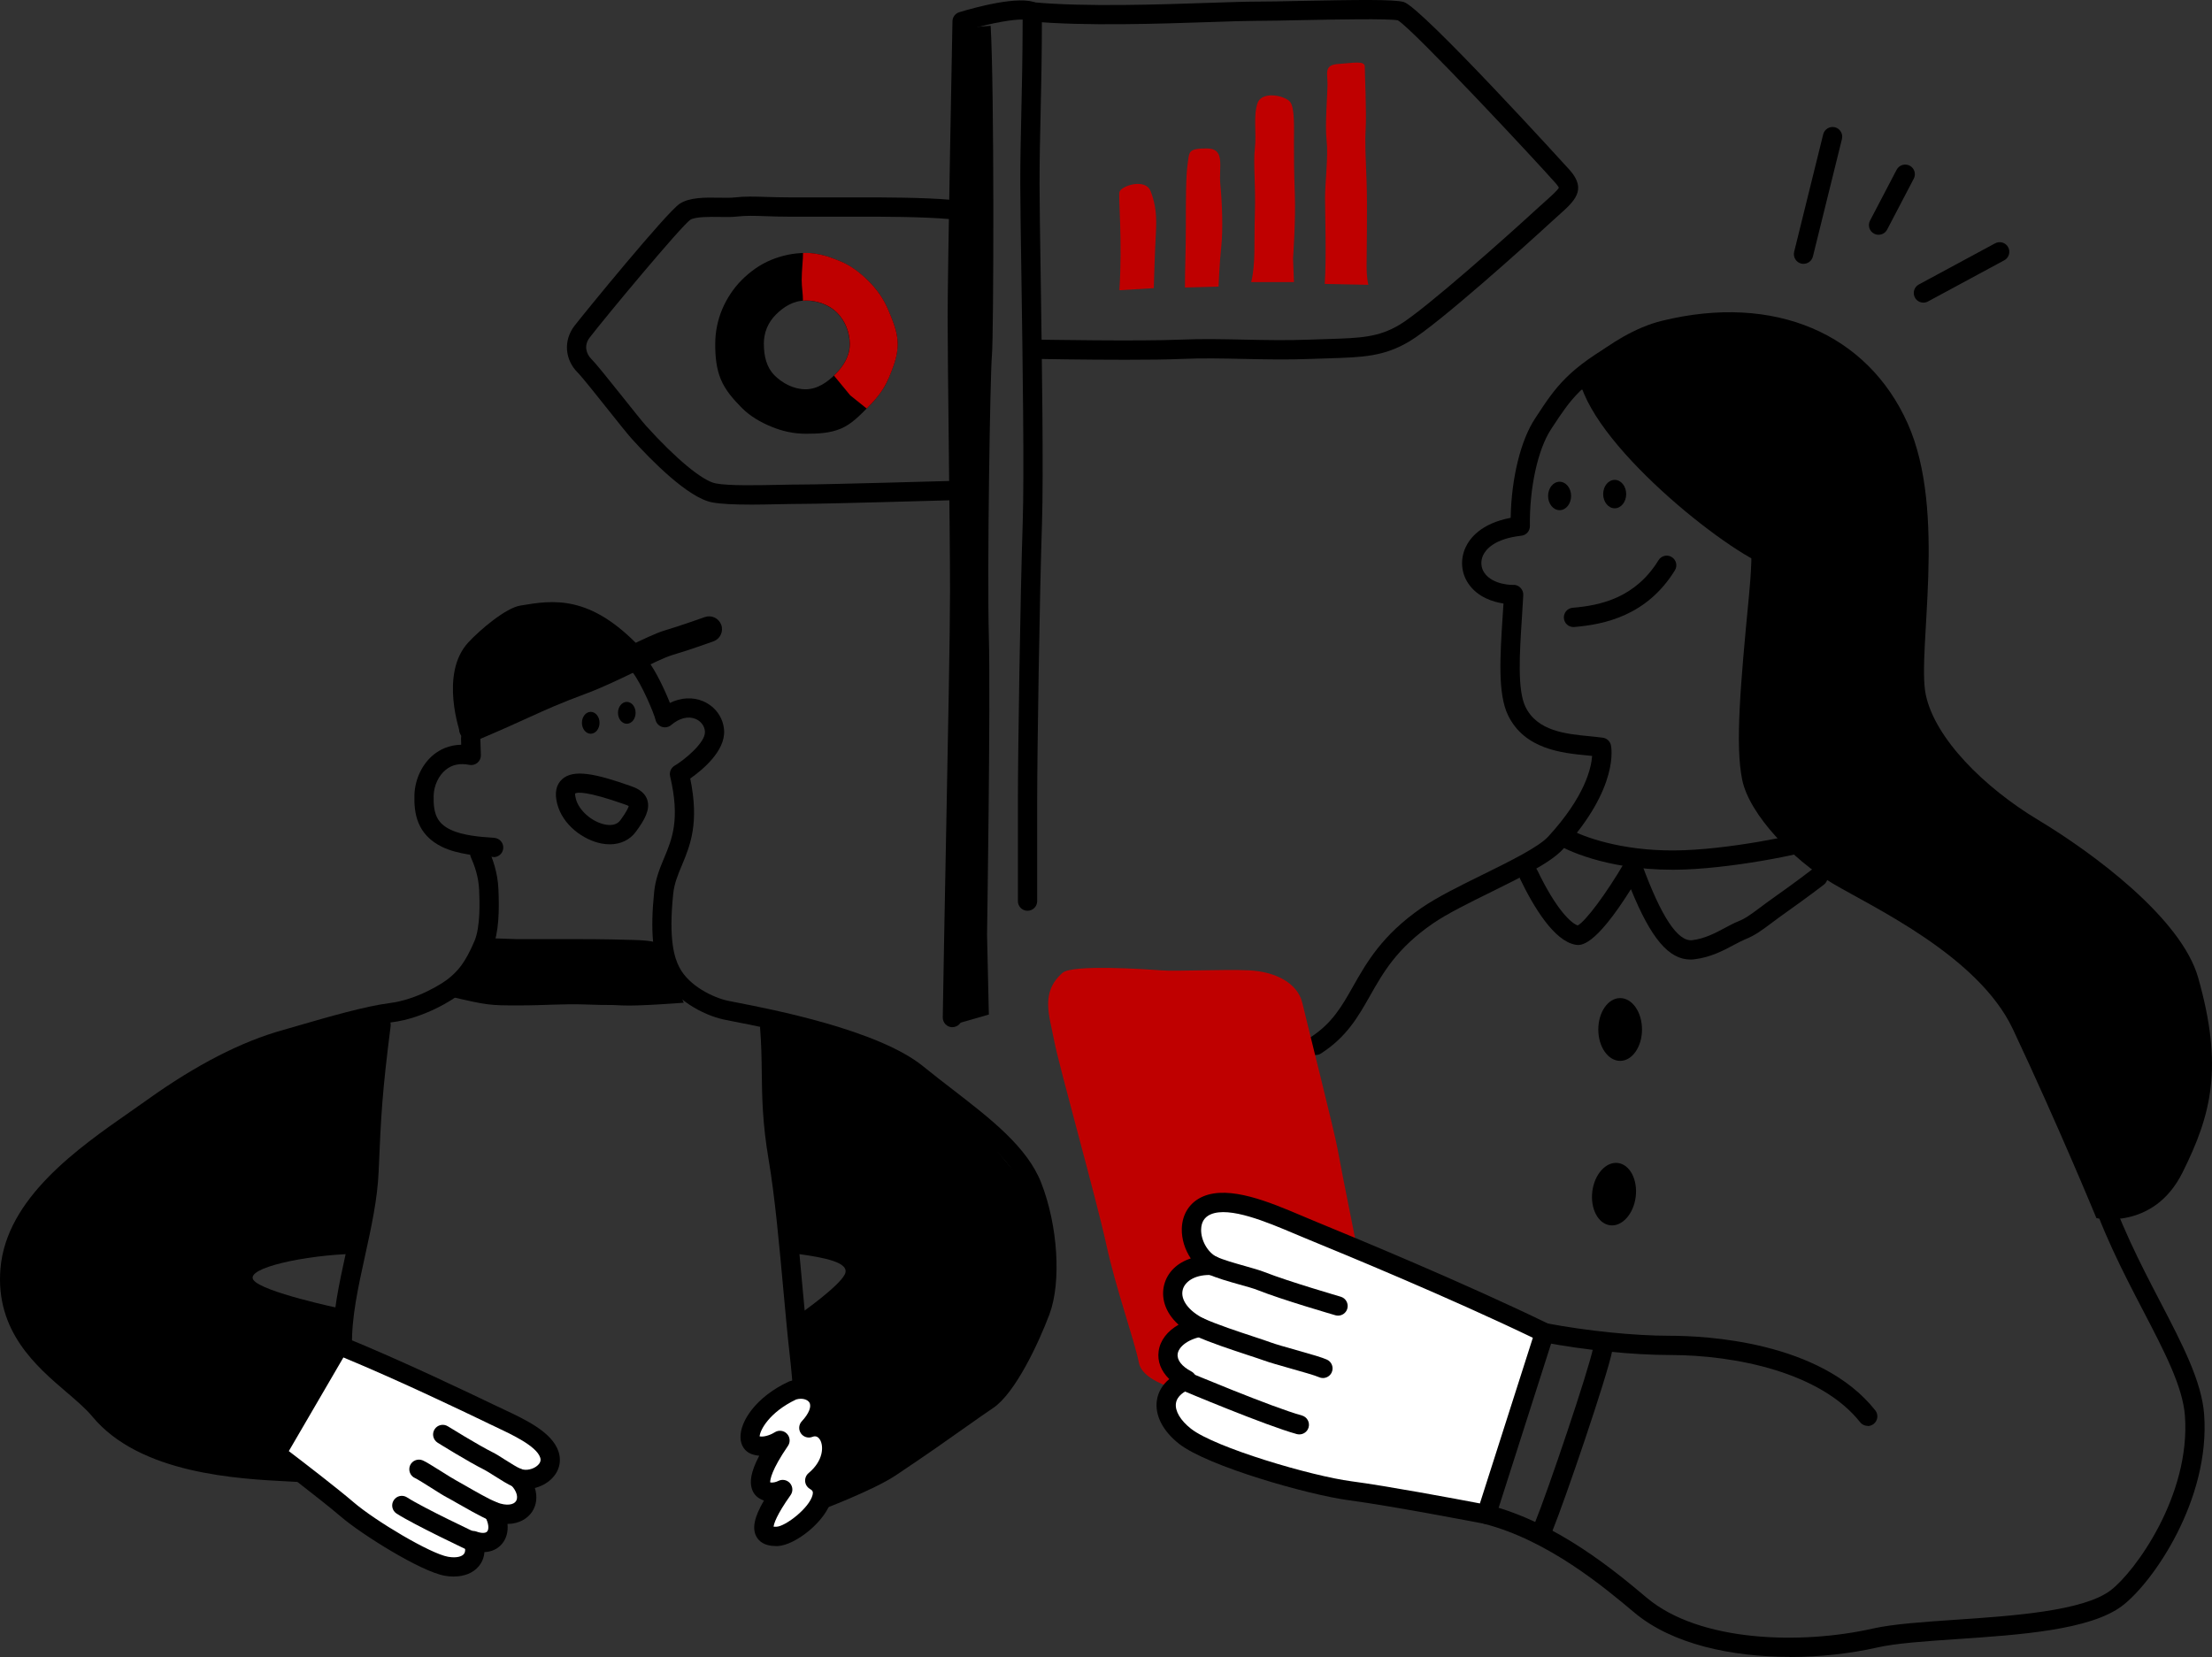 <svg width="311" height="233" viewBox="0 0 311 233" fill="none" xmlns="http://www.w3.org/2000/svg">
<rect x="0" y="0" width="311" height="233" fill="#333333" stroke="none"/>
<path d="M133.913 144.444H133.886C133.136 144.434 132.54 143.81 132.549 143.059C132.666 135.804 132.829 127.255 132.991 118.851C133.29 103.4 133.57 88.808 133.57 83.109C133.57 78.45 133.479 70.091 133.389 62.012C133.308 54.802 133.235 47.999 133.235 44.598C133.235 37.515 133.913 3.337 133.913 2.993C133.922 2.405 134.311 1.89 134.871 1.718C136.832 1.121 143.402 -0.734 145.742 0.442C146.203 0.668 146.492 1.139 146.492 1.655C146.492 7.797 146.393 12.175 146.303 16.038C146.23 19.259 146.158 22.299 146.158 25.845C146.158 28.405 146.23 33.353 146.321 39.089C146.492 50.74 146.727 66.689 146.501 73.601C146.158 83.923 145.824 105.869 145.824 112.745V126.713C145.824 127.463 145.218 128.069 144.468 128.069C143.718 128.069 143.113 127.463 143.113 126.713V112.745C143.113 105.851 143.447 83.859 143.79 73.51C144.016 66.662 143.781 50.749 143.61 39.134C143.528 33.389 143.447 28.423 143.447 25.854C143.447 22.271 143.519 19.214 143.592 15.984C143.673 12.366 143.772 8.304 143.781 2.749C142.39 2.713 139.498 3.229 136.606 4.043C136.498 9.751 135.947 38.22 135.947 44.598C135.947 47.981 136.019 54.775 136.1 61.976C136.19 70.064 136.281 78.432 136.281 83.1C136.281 88.826 136.001 103.436 135.703 118.896C135.54 127.301 135.377 135.84 135.26 143.105C135.251 143.846 134.645 144.434 133.904 144.434L133.913 144.444Z" fill="black"/>
<path d="M158.214 50.589C152.403 50.589 146.276 50.48 145.888 50.471C145.138 50.462 144.541 49.838 144.559 49.087C144.577 48.336 145.21 47.73 145.942 47.757C146.086 47.757 160.265 48.01 166.031 47.757C168.995 47.63 171.877 47.694 174.932 47.757C177.914 47.82 180.995 47.884 184.167 47.757C185.053 47.721 185.884 47.694 186.652 47.676C191.261 47.531 193.8 47.45 196.801 45.649C200.37 43.505 212.281 32.876 215.986 29.456C216.483 29.004 216.925 28.597 217.332 28.244C218.145 27.511 219.076 26.688 219.167 26.38C219.167 26.38 219.085 26.181 218.688 25.729C216.275 22.97 198.834 4.262 196.539 2.86C195.192 2.588 187.574 2.742 182.983 2.832C180.48 2.887 178.122 2.932 176.558 2.932C175.203 2.932 172.971 3.004 170.386 3.095C163.22 3.339 152.394 3.701 145.029 3.013C144.279 2.941 143.737 2.281 143.809 1.539C143.881 0.797 144.559 0.245 145.282 0.318C152.475 0.996 163.193 0.634 170.287 0.39C173.007 0.299 175.158 0.227 176.558 0.227C178.095 0.227 180.435 0.182 182.929 0.128C190.773 -0.026 196.014 -0.108 197.361 0.281C199.882 1.005 220.531 23.721 220.73 23.947C223.143 26.706 221.372 28.28 219.13 30.279C218.742 30.632 218.299 31.021 217.82 31.464C214.91 34.151 202.286 45.532 198.192 47.983C194.587 50.145 191.632 50.236 186.734 50.39C185.966 50.417 185.152 50.435 184.276 50.471C181.022 50.598 177.896 50.534 174.878 50.471C171.868 50.408 169.031 50.344 166.157 50.471C164.16 50.562 161.241 50.589 158.232 50.589H158.214Z" fill="black"/>
<path d="M105.339 70.952C103.287 70.952 101.399 70.88 100.134 70.644C96.754 70.011 91.594 64.764 88.829 61.707C88.232 61.046 86.949 59.436 85.467 57.572C83.85 55.537 81.825 52.995 81.22 52.389C79.394 50.561 79.205 47.866 80.759 45.83C82.096 44.093 93.691 29.899 95.552 28.66C96.935 27.737 99.094 27.764 101.173 27.801C101.986 27.81 102.763 27.828 103.278 27.764C104.742 27.593 106.053 27.638 107.715 27.692C108.646 27.719 109.695 27.755 110.933 27.755H121.487C123.783 27.755 129.892 27.755 133.696 28.099C134.437 28.172 134.988 28.823 134.925 29.574C134.862 30.316 134.202 30.867 133.452 30.804C129.765 30.469 123.756 30.469 121.487 30.469H110.933C109.649 30.469 108.574 30.433 107.625 30.397C106.08 30.343 104.86 30.306 103.595 30.451C102.899 30.533 102.04 30.523 101.128 30.505C99.772 30.487 97.73 30.46 97.043 30.913C95.706 31.872 85.187 44.5 82.901 47.477C82.069 48.553 82.413 49.747 83.126 50.462C83.795 51.131 85.323 53.04 87.582 55.872C88.919 57.554 90.302 59.282 90.835 59.879C95.037 64.529 98.787 67.632 100.631 67.976C102.492 68.329 106.432 68.238 109.595 68.175C110.788 68.148 111.899 68.13 112.812 68.13C116.156 68.13 133.705 67.623 133.877 67.623C134.609 67.596 135.25 68.193 135.269 68.944C135.287 69.695 134.699 70.319 133.949 70.337C133.226 70.355 116.192 70.853 112.803 70.853C111.909 70.853 110.824 70.88 109.649 70.898C108.24 70.925 106.749 70.961 105.339 70.961V70.952Z" fill="black"/>
<path d="M221.227 88.175C220.531 88.175 219.934 87.641 219.88 86.927C219.817 86.176 220.368 85.524 221.118 85.461C225.013 85.135 229.911 84.086 233.182 78.776C233.58 78.133 234.411 77.944 235.044 78.332C235.685 78.731 235.875 79.563 235.487 80.196C231.528 86.61 225.519 87.813 221.344 88.166C221.308 88.166 221.272 88.166 221.227 88.166V88.175Z" fill="black"/>
<path d="M184.98 148.362C184.537 148.362 184.094 148.145 183.841 147.738C183.434 147.104 183.615 146.272 184.248 145.865C187.293 143.902 188.657 141.496 190.239 138.7C192.155 135.317 194.333 131.481 199.872 127.654C202.05 126.153 205.303 124.542 208.448 122.996C212.325 121.087 216.328 119.106 217.683 117.631C222.843 112.004 223.729 108.006 223.847 106.296C223.621 106.269 223.386 106.251 223.142 106.223C219.635 105.889 214.34 105.373 212.017 100.56C210.563 97.548 210.906 92.256 211.267 86.665C211.304 86.068 211.349 85.462 211.385 84.865C209.939 84.648 207.77 83.996 206.46 82.079C205.43 80.577 205.276 78.668 206.053 76.976C206.632 75.719 208.204 73.602 212.397 72.815C212.487 67.315 213.789 61.932 215.822 58.856L216.093 58.44C218.659 54.532 220.521 51.71 227.958 47.684C228.618 47.322 229.44 47.575 229.793 48.236C230.145 48.896 229.901 49.719 229.241 50.072C222.401 53.772 220.792 56.224 218.352 59.933L218.072 60.358C216.211 63.19 215.018 68.654 215.099 73.964C215.108 74.66 214.593 75.257 213.897 75.33C210.12 75.755 208.9 77.248 208.511 78.098C208.141 78.912 208.204 79.826 208.692 80.541C209.903 82.314 212.74 82.25 212.768 82.25C213.147 82.214 213.518 82.386 213.78 82.657C214.042 82.929 214.186 83.3 214.168 83.68C214.114 84.72 214.042 85.778 213.978 86.828C213.653 91.831 213.319 96.996 214.466 99.375C216.12 102.813 220.169 103.202 223.413 103.519C224.118 103.591 224.777 103.654 225.365 103.736C225.916 103.817 226.359 104.224 226.485 104.767C226.54 105.002 227.75 110.674 219.699 119.458C218 121.304 213.951 123.303 209.668 125.42C206.604 126.931 203.442 128.487 201.426 129.88C196.402 133.345 194.477 136.746 192.616 140.03C190.926 143.006 189.335 145.811 185.73 148.136C185.504 148.28 185.251 148.353 184.998 148.353L184.98 148.362Z" fill="black"/>
<path d="M251.636 232.982C243.475 232.982 235.116 231.227 229.803 226.767C225.565 223.212 217.685 216.59 208.639 214.265C207.916 214.075 207.473 213.342 207.663 212.609C207.853 211.886 208.585 211.451 209.317 211.632C218.959 214.12 227.155 220.995 231.547 224.686C238.957 230.91 253.208 231.281 263.311 229.002C266.167 228.359 270.441 228.07 274.968 227.762C282.957 227.219 292.906 226.55 296.747 223.628C300.163 221.032 308.016 210.275 307.193 199.076C306.895 195.014 304.32 190.057 301.329 184.321C298.509 178.902 295.31 172.769 293.205 165.812C292.988 165.097 293.394 164.338 294.108 164.12C294.822 163.903 295.581 164.31 295.798 165.025C297.831 171.738 300.967 177.762 303.732 183.073C306.859 189.08 309.552 194.263 309.895 198.886C310.772 210.891 302.702 222.515 298.383 225.799C293.891 229.219 283.933 229.888 275.149 230.485C270.73 230.784 266.555 231.064 263.908 231.67C260.193 232.512 255.946 233 251.636 233V232.982Z" fill="black"/>
<path d="M294.759 171.286C294.759 171.286 302.756 173.077 306.841 164.899C310.925 156.721 312.624 150.072 309.055 137.471C306.687 129.112 294.244 119.92 286.589 115.316C278.926 110.711 272.04 103.818 270.757 97.684C269.483 91.551 273.821 72.038 268.2 59.517C262.579 46.997 249.566 41.198 233.643 45.115C226.107 46.97 219.347 54.406 219.347 54.406C246.837 57.256 247.09 71.359 245.897 83.798C244.704 96.237 243.936 104.84 244.957 109.698C245.978 114.556 252.105 120.943 257.726 124.263C263.347 127.583 278.149 134.413 283.002 144.708C289.382 158.25 294.75 171.286 294.75 171.286H294.759Z" fill="black"/>
<path d="M262.598 200.505C262.2 200.505 261.803 200.333 261.532 199.99C256.01 193.015 244.082 190.536 234.765 190.536C229.605 190.536 222.764 189.84 216.899 188.727C216.167 188.582 215.679 187.877 215.824 187.144C215.959 186.402 216.682 185.932 217.405 186.067C223.116 187.153 229.767 187.831 234.765 187.831C239.762 187.831 255.947 188.591 263.655 198.316C264.125 198.904 264.026 199.754 263.438 200.225C263.185 200.424 262.896 200.523 262.598 200.523V200.505Z" fill="black"/>
<path d="M216.98 216.183C216.808 216.183 216.636 216.147 216.474 216.083C215.778 215.803 215.443 215.007 215.733 214.31C217.676 209.534 223.378 192.626 224.001 189.505C224.146 188.772 224.86 188.293 225.592 188.437C226.324 188.582 226.803 189.297 226.658 190.03C225.962 193.531 220.106 210.737 218.245 215.323C218.028 215.848 217.522 216.165 216.989 216.165L216.98 216.183Z" fill="black"/>
<path d="M237.673 134.928C234.637 134.928 232.115 131.96 229.305 125.031C224.136 133.272 222.202 132.955 221.524 132.847C218.515 132.34 215.614 127.528 213.716 123.574C213.391 122.896 213.671 122.091 214.349 121.765C215.018 121.439 215.831 121.72 216.156 122.398C218.813 127.926 220.901 129.825 221.822 130.133C222.907 129.581 225.862 125.628 228.401 121.277C228.663 120.824 229.16 120.562 229.693 120.607C230.218 120.652 230.66 120.996 230.841 121.494C233.57 128.939 235.893 132.431 237.917 132.205C239.679 131.997 241.206 131.182 242.553 130.459C243.194 130.115 243.791 129.798 244.378 129.563C245.399 129.156 246.14 128.604 247.487 127.6C248.101 127.139 248.824 126.605 249.719 125.972C252.556 123.972 254.761 122.272 254.779 122.254C255.376 121.792 256.225 121.91 256.677 122.498C257.138 123.095 257.021 123.945 256.433 124.398C256.406 124.416 254.165 126.144 251.282 128.179C250.406 128.794 249.71 129.319 249.104 129.771C247.677 130.839 246.728 131.544 245.381 132.078C244.938 132.259 244.396 132.548 243.827 132.847C242.345 133.643 240.501 134.62 238.233 134.891C238.043 134.919 237.854 134.928 237.664 134.928H237.673Z" fill="black"/>
<path d="M227.019 71.476C227.913 71.476 228.637 70.581 228.637 69.477C228.637 68.373 227.913 67.478 227.019 67.478C226.126 67.478 225.401 68.373 225.401 69.477C225.401 70.581 226.126 71.476 227.019 71.476Z" fill="black"/>
<path d="M227.788 149.177C229.485 149.177 230.861 147.2 230.861 144.762C230.861 142.324 229.485 140.347 227.788 140.347C226.091 140.347 224.715 142.324 224.715 144.762C224.715 147.2 226.091 149.177 227.788 149.177Z" fill="black"/>
<path d="M229.974 168.298C230.276 165.879 229.157 163.746 227.473 163.535C225.789 163.324 224.178 165.114 223.875 167.533C223.573 169.952 224.692 172.085 226.376 172.296C228.06 172.507 229.671 170.717 229.974 168.298Z" fill="black"/>
<path d="M219.274 71.739C220.168 71.739 220.892 70.844 220.892 69.74C220.892 68.636 220.168 67.741 219.274 67.741C218.381 67.741 217.656 68.636 217.656 69.74C217.656 70.844 218.381 71.739 219.274 71.739Z" fill="black"/>
<path d="M83.054 103.175C83.738 103.175 84.293 102.486 84.293 101.637C84.293 100.788 83.738 100.099 83.054 100.099C82.37 100.099 81.816 100.788 81.816 101.637C81.816 102.486 82.37 103.175 83.054 103.175Z" fill="black"/>
<path d="M88.125 101.772C88.809 101.772 89.364 101.084 89.364 100.234C89.364 99.385 88.809 98.696 88.125 98.696C87.442 98.696 86.887 99.385 86.887 100.234C86.887 101.084 87.442 101.772 88.125 101.772Z" fill="black"/>
<path d="M222.085 53.493C224.471 63.371 244.207 78.687 249.313 79.881C252.72 59.092 230.082 53.493 222.085 53.493Z" fill="black"/>
<path d="M235.162 122.3C225.42 122.3 219.808 119.233 219.194 118.88C218.543 118.509 218.326 117.677 218.697 117.026C219.076 116.374 219.899 116.157 220.549 116.528C222.547 117.677 227.923 119.631 235.361 119.586C242.789 119.55 253.127 117.352 255.359 116.592C256.073 116.356 256.841 116.736 257.076 117.442C257.311 118.148 256.94 118.926 256.226 119.161C253.588 120.056 243.015 122.264 235.37 122.3H235.162Z" fill="black"/>
<path d="M253.569 37.099C253.461 37.099 253.353 37.09 253.244 37.062C252.521 36.881 252.078 36.149 252.25 35.416L256.335 18.888C256.515 18.164 257.247 17.721 257.979 17.893C258.702 18.074 259.145 18.807 258.973 19.539L254.889 36.067C254.735 36.682 254.184 37.099 253.569 37.099Z" fill="black"/>
<path d="M264.124 33.01C263.907 33.01 263.699 32.965 263.491 32.856C262.831 32.512 262.569 31.689 262.922 31.02L266.663 23.864C267.015 23.203 267.829 22.95 268.497 23.294C269.157 23.638 269.419 24.461 269.067 25.13L265.325 32.286C265.081 32.748 264.612 33.01 264.124 33.01Z" fill="black"/>
<path d="M270.423 42.555C269.944 42.555 269.474 42.293 269.23 41.841C268.878 41.18 269.122 40.357 269.781 40.004L280.508 34.215C281.159 33.862 281.99 34.106 282.342 34.766C282.695 35.427 282.451 36.25 281.791 36.603L271.064 42.393C270.857 42.501 270.64 42.555 270.423 42.555Z" fill="black"/>
<path d="M149.403 136.781C146.24 139.55 147.532 142.743 148.21 146.325C148.888 149.908 154.165 168.643 155.53 174.948C156.894 181.254 159.442 188.238 160.129 191.648C160.816 195.059 169.32 196.253 169.32 196.253C169.32 196.253 186.679 198.469 190.086 198.641C193.493 198.813 194.848 194.036 193.665 189.097C192.481 184.158 188.387 163.541 188.044 161.496C187.7 159.452 183.787 143.946 183.11 141.051C182.432 138.156 179.197 136.619 175.618 136.447C172.04 136.275 165.407 136.619 163.193 136.447C160.979 136.275 150.767 135.596 149.403 136.79V136.781Z" fill="#BF0000"/>
<path d="M217.151 187.388C204.256 181.128 188.297 174.605 183.959 172.823C179.621 171.041 173.232 167.965 169.663 169.503C166.084 171.041 167.368 176.405 170.431 177.934C164.386 177.681 162.515 183.561 168.642 186.628C163.789 187.65 162.515 191.739 166.853 194.037C163.021 195.575 163.021 199.148 166.6 201.962C170.178 204.775 183.959 208.864 189.833 209.633C195.707 210.402 208.982 212.953 208.982 212.953L217.151 187.397V187.388Z" fill="white"/>
<path d="M208.981 214.301C208.9 214.301 208.809 214.301 208.728 214.274C208.592 214.247 195.426 211.714 189.66 210.963C184.076 210.23 169.789 206.186 165.767 203.02C163.49 201.229 162.351 199.003 162.65 196.932C162.821 195.765 163.418 194.733 164.394 193.919C163.237 192.788 162.704 191.431 162.903 189.993C163.11 188.482 164.132 187.171 165.704 186.275C163.662 184.448 163.255 182.304 163.68 180.666C164.141 178.884 165.514 177.572 167.421 176.957C166.599 175.736 166.12 174.234 166.156 172.76C166.219 170.679 167.303 169.032 169.138 168.245C172.852 166.653 178.491 169.032 183.018 170.95C183.524 171.167 184.021 171.375 184.482 171.565L185.223 171.873C190.23 173.936 205.466 180.205 217.747 186.166C218.352 186.465 218.65 187.162 218.442 187.804L210.273 213.36C210.092 213.93 209.559 214.301 208.981 214.301ZM170.051 179.282C167.828 179.282 166.562 180.295 166.291 181.354C165.93 182.738 167.096 184.33 169.246 185.416C169.761 185.678 170.06 186.23 169.987 186.8C169.915 187.37 169.49 187.831 168.921 187.958C166.779 188.41 165.695 189.496 165.577 190.382C165.46 191.241 166.156 192.137 167.493 192.843C167.963 193.087 168.243 193.585 168.216 194.118C168.189 194.643 167.855 195.113 167.367 195.303C166.526 195.638 165.487 196.271 165.333 197.33C165.18 198.406 165.966 199.736 167.448 200.903C170.81 203.545 184.356 207.552 190.022 208.294C194.902 208.936 204.67 210.755 208.068 211.406L215.514 188.111C203.505 182.34 189.046 176.387 184.202 174.397L183.461 174.089C182.991 173.89 182.485 173.682 181.97 173.465C178.129 171.846 172.87 169.611 170.213 170.76C169.355 171.131 168.903 171.837 168.876 172.859C168.831 174.397 169.789 176.098 171.054 176.731C171.623 177.02 171.921 177.663 171.759 178.287C171.596 178.911 171.018 179.318 170.385 179.3C170.277 179.3 170.168 179.3 170.069 179.3L170.051 179.282Z" fill="black"/>
<path d="M188.125 184.999C187.998 184.999 187.872 184.981 187.745 184.945C187.447 184.854 180.281 182.783 176.82 181.408C176.26 181.182 175.293 180.91 174.28 180.63C172.744 180.196 171 179.707 169.843 179.155C169.166 178.83 168.876 178.024 169.202 177.346C169.527 176.667 170.331 176.378 171.009 176.704C171.949 177.156 173.576 177.608 175.012 178.015C176.097 178.323 177.127 178.612 177.814 178.884C181.157 180.205 188.432 182.312 188.504 182.34C189.218 182.548 189.634 183.299 189.426 184.022C189.254 184.619 188.712 184.999 188.125 184.999Z" fill="black"/>
<path d="M186.001 193.775C185.811 193.775 185.621 193.739 185.432 193.648C184.925 193.413 183.01 192.87 181.473 192.436C179.937 192.002 178.491 191.595 177.705 191.305C177.235 191.134 176.458 190.88 175.527 190.573C173.241 189.822 170.114 188.791 168.081 187.859C167.403 187.551 167.096 186.746 167.412 186.059C167.729 185.371 168.533 185.072 169.211 185.389C171.117 186.258 174.163 187.262 176.386 187.994C177.353 188.311 178.157 188.582 178.645 188.763C179.332 189.017 180.796 189.433 182.214 189.831C184.492 190.473 185.92 190.889 186.57 191.188C187.248 191.504 187.546 192.31 187.23 192.988C187.004 193.486 186.507 193.775 186.001 193.775Z" fill="black"/>
<path d="M182.686 201.7C182.568 201.7 182.451 201.682 182.324 201.655C177.95 200.452 166.392 195.585 165.904 195.376C165.218 195.087 164.892 194.291 165.181 193.603C165.471 192.916 166.266 192.59 166.953 192.88C167.07 192.925 178.836 197.882 183.038 199.04C183.761 199.239 184.186 199.981 183.987 200.705C183.824 201.311 183.273 201.7 182.677 201.7H182.686Z" fill="black"/>
<path d="M66.345 104.259C65.641 104.259 64.972 103.843 64.683 103.156C64.294 102.233 64.719 101.174 65.641 100.785C69.12 99.302 71.243 98.334 72.942 97.556C75.536 96.38 77.253 95.593 81.328 94.064C83.325 93.313 85.82 92.11 88.006 91.051C90.275 89.957 92.245 89.007 93.447 88.654C95.543 88.039 99.058 86.781 99.094 86.772C100.034 86.438 101.064 86.926 101.408 87.867C101.742 88.808 101.254 89.839 100.314 90.183C100.17 90.237 96.664 91.486 94.468 92.128C93.546 92.399 91.612 93.331 89.579 94.317C87.32 95.412 84.753 96.651 82.593 97.456C78.626 98.94 76.963 99.7 74.433 100.849C72.707 101.636 70.566 102.613 67.05 104.105C66.815 104.205 66.58 104.25 66.345 104.25V104.259Z" fill="black"/>
<path d="M90.085 91.115C82.937 83.535 77.741 84.385 73.15 85.154C71.117 85.489 67.511 88.528 65.831 90.347C61.746 94.779 64.728 103.129 64.728 103.129L90.085 91.115Z" fill="black"/>
<path d="M114.683 212.52C114.132 212.52 113.617 212.185 113.418 211.642C113.156 210.936 113.509 210.158 114.214 209.896C114.286 209.869 121.569 207.128 124.488 205.183C128.718 202.36 131.826 200.162 134.32 198.389C135.875 197.285 137.104 196.417 138.143 195.72C140.257 194.309 143.267 188.556 145.029 183.851C146.493 179.952 145.987 172.688 143.89 167.315C142.2 162.981 137.366 159.254 132.251 155.301C130.886 154.251 129.477 153.157 128.085 152.026C122.338 147.358 107.825 144.545 103.053 143.622C102.43 143.504 101.969 143.414 101.707 143.35C98.761 142.699 94.821 140.519 93.14 137.289C91.757 134.639 91.405 130.975 91.974 125.402C92.164 123.548 92.778 122.073 93.375 120.644C94.495 117.975 95.643 115.207 94.215 109.155C94.08 108.567 94.342 107.961 94.857 107.662C96.068 106.966 99.213 104.451 99.113 102.877C99.068 102.099 98.562 101.42 97.803 101.095C96.773 100.66 95.517 100.968 94.36 101.954C93.998 102.262 93.501 102.352 93.059 102.207C92.607 102.053 92.272 101.683 92.164 101.221C91.965 100.344 90.248 96.228 88.92 94.509C88.459 93.912 88.567 93.061 89.164 92.609C89.76 92.148 90.61 92.256 91.061 92.853C92.191 94.319 93.447 96.969 94.188 98.842C95.733 98.082 97.396 97.983 98.86 98.607C100.568 99.34 101.698 100.905 101.806 102.714C101.987 105.645 98.661 108.341 97.044 109.472C98.345 115.759 97.026 118.907 95.86 121.702C95.291 123.059 94.803 124.235 94.649 125.692C93.98 132.187 94.83 134.711 95.526 136.041C96.89 138.673 100.315 140.275 102.276 140.709C102.52 140.763 102.963 140.845 103.55 140.962C108.484 141.921 123.494 144.825 129.775 149.927C131.139 151.04 132.54 152.116 133.887 153.157C139.309 157.345 144.432 161.299 146.393 166.328C148.743 172.344 149.24 180.287 147.55 184.81C146.086 188.718 142.77 195.892 139.625 197.991C138.613 198.669 137.393 199.529 135.857 200.614C133.344 202.397 130.218 204.604 125.961 207.445C122.78 209.57 115.443 212.33 115.135 212.447C114.982 212.501 114.819 212.529 114.656 212.529L114.683 212.52Z" fill="black"/>
<path d="M69.409 120.508C69.327 120.508 69.237 120.508 69.156 120.481C69.074 120.472 68.93 120.463 68.74 120.454C67.439 120.363 64.393 120.164 62.179 119.097C58.574 117.351 58.194 114.275 58.266 111.787C58.33 109.571 59.378 107.381 61.004 106.088C61.827 105.436 63.092 104.749 64.845 104.722L64.818 103.871C64.791 103.121 65.378 102.496 66.128 102.469C66.896 102.424 67.502 103.03 67.529 103.781L67.61 106.169C67.628 106.585 67.448 106.983 67.131 107.255C66.815 107.526 66.39 107.635 65.984 107.553C64.682 107.291 63.571 107.517 62.685 108.232C61.682 109.028 61.004 110.466 60.968 111.887C60.896 114.537 61.52 115.786 63.354 116.672C65.098 117.513 67.773 117.694 68.912 117.767C69.354 117.794 69.544 117.812 69.734 117.857C70.457 118.038 70.9 118.78 70.719 119.504C70.565 120.119 70.014 120.526 69.409 120.526V120.508Z" fill="black"/>
<path d="M45.074 208.683C44.965 208.683 44.866 208.674 44.757 208.647C44.125 208.493 42.606 208.421 40.844 208.33C33.434 207.96 19.644 207.272 12.957 199.157C12.071 198.09 10.761 196.968 9.369 195.774C5.14 192.164 -0.661 187.216 0.062 178.414C0.875 168.472 11.014 161.416 18.415 156.259C19.247 155.68 20.051 155.119 20.792 154.586C27.578 149.737 33.958 146.453 39.769 144.843C40.411 144.662 41.215 144.426 42.118 144.164C46.022 143.033 51.381 141.477 54.77 141.052C58.52 140.582 62.162 138.383 63.246 137.452C64.358 136.502 65.379 135.452 66.707 132.331C67.575 130.278 67.43 126.695 67.367 125.167C67.286 123.249 66.707 121.684 66.201 120.544C65.903 119.856 66.21 119.06 66.897 118.753C67.584 118.454 68.379 118.762 68.686 119.449C69.238 120.707 69.979 122.652 70.078 125.049C70.196 127.88 70.187 131.083 69.202 133.39C67.647 137.054 66.328 138.374 65.009 139.514C63.68 140.654 59.505 143.196 55.104 143.748C51.923 144.146 46.474 145.729 42.869 146.778C41.956 147.041 41.142 147.276 40.492 147.457C35.07 148.968 28.798 152.197 22.364 156.793C21.614 157.327 20.801 157.897 19.96 158.485C13.002 163.333 3.468 169.964 2.764 178.631C2.158 186.049 6.92 190.111 11.132 193.702C12.623 194.969 14.023 196.172 15.053 197.42C20.973 204.612 33.995 205.264 40.98 205.607C43.022 205.707 44.504 205.779 45.381 205.996C46.113 206.168 46.556 206.901 46.384 207.634C46.239 208.258 45.679 208.674 45.065 208.674L45.074 208.683Z" fill="black"/>
<path d="M85.739 118.725C85.359 118.725 84.953 118.689 84.546 118.607C82.052 118.119 79.115 116.047 78.338 113.017C77.949 111.506 78.184 110.348 79.025 109.579C80.642 108.095 83.823 108.81 88.757 110.556C89.263 110.737 90.628 111.216 91.016 112.51C91.423 113.84 90.664 115.251 89.39 116.97C88.54 118.11 87.248 118.725 85.739 118.725ZM80.859 111.578C80.859 111.578 80.832 111.805 80.967 112.338C81.383 113.958 83.227 115.577 85.07 115.939C85.748 116.074 86.679 116.074 87.212 115.351C88.115 114.129 88.341 113.56 88.396 113.351C88.314 113.297 88.152 113.216 87.853 113.116C82.413 111.198 81.157 111.397 80.859 111.578Z" fill="black"/>
<path d="M157.383 40.809C157.826 33.916 157.238 27.909 157.383 27.031C157.528 26.154 161.043 24.978 161.776 26.886C162.508 28.795 162.652 30.405 162.508 32.893C162.363 35.381 162.218 40.519 162.218 40.519L157.383 40.809Z" fill="#BF0000"/>
<path d="M166.599 40.429C166.599 37.742 166.726 35.318 166.726 31.735C166.726 28.153 166.726 24.706 166.979 23.042C167.232 21.377 166.979 20.871 169.663 20.871C172.348 20.871 171.326 23.431 171.579 25.982C171.832 28.533 171.959 32.369 171.706 34.675C171.453 36.982 171.326 40.302 171.326 40.302L166.599 40.429Z" fill="#BF0000"/>
<path d="M175.916 39.659C176.558 36.972 176.296 34.294 176.431 30.079C176.567 25.863 176.178 23.05 176.431 20.878C176.685 18.707 176.178 16.274 176.811 14.492C177.444 12.71 180.769 13.47 181.411 14.365C182.052 15.261 181.926 17.947 181.926 20.119C181.926 22.29 181.926 23.828 182.052 27.401C182.179 30.974 181.799 36.348 181.799 36.348L181.926 39.668H175.925L175.916 39.659Z" fill="#BF0000"/>
<path d="M186.254 39.922C186.507 36.34 186.299 29.998 186.299 27.827C186.299 25.656 186.769 21.902 186.516 19.731C186.263 17.56 186.643 13.344 186.643 11.806C186.643 10.268 186.127 9.119 188.179 8.993C190.231 8.866 191.885 8.477 191.885 9.373C191.885 10.268 192.138 15.886 192.011 18.066C191.885 20.247 192.011 22.029 192.138 25.602C192.264 29.175 192.138 35.444 192.138 37.362C192.138 39.28 192.391 40.049 192.391 40.049L186.263 39.922H186.254Z" fill="#BF0000"/>
<path d="M126.195 48.399C126.195 50.127 125.536 51.728 124.912 53.23C124.288 54.731 123.24 56.043 122.074 57.219C120.909 58.395 119.734 59.643 118.189 60.286C116.643 60.928 114.99 60.991 113.273 60.991C111.556 60.991 109.965 60.62 108.465 60.005C106.965 59.39 105.474 58.54 104.308 57.364C103.142 56.188 101.986 54.894 101.344 53.338C100.703 51.782 100.558 50.117 100.558 48.39C100.558 46.662 100.901 45.015 101.525 43.523C102.148 42.03 103.106 40.555 104.272 39.388C105.438 38.221 106.82 37.208 108.375 36.566C109.929 35.924 111.547 35.571 113.273 35.571C114.999 35.571 116.607 36.105 118.098 36.729C119.589 37.353 120.945 38.375 122.12 39.542C123.294 40.709 124.225 42.03 124.876 43.586C125.526 45.142 126.204 46.671 126.204 48.399H126.195ZM107.399 48.399C107.399 50.081 107.787 51.673 108.89 52.777C109.992 53.881 111.583 54.74 113.264 54.74C114.944 54.74 116.363 53.709 117.466 52.605C118.568 51.502 119.472 50.081 119.472 48.399C119.472 46.716 118.785 45.079 117.683 43.975C116.58 42.871 114.954 42.265 113.264 42.265C111.574 42.265 110.2 43.125 109.098 44.228C107.995 45.332 107.39 46.716 107.39 48.399H107.399Z" fill="black"/>
<path d="M124.914 53.23C124.272 54.786 123.242 56.043 122.076 57.219C122.004 57.292 121.923 57.373 121.85 57.445L119.537 55.591L117.251 52.814C117.323 52.741 117.404 52.669 117.476 52.596C118.579 51.493 119.483 50.072 119.483 48.39C119.483 46.707 118.796 45.07 117.693 43.966C116.591 42.862 114.964 42.256 113.274 42.256C113.148 42.256 113.021 42.275 112.895 42.283C112.895 41.27 112.714 40.384 112.714 39.398C112.714 37.968 112.913 36.503 112.904 35.58C113.03 35.58 113.157 35.562 113.283 35.562C115.009 35.562 116.618 36.096 118.109 36.72C119.663 37.362 120.956 38.366 122.13 39.533C123.296 40.7 124.236 42.021 124.887 43.577C125.51 45.079 126.215 46.662 126.215 48.39C126.215 50.118 125.555 51.719 124.932 53.221L124.914 53.23Z" fill="#BF0000"/>
<path d="M45.579 208.168C45.461 208.168 45.335 208.15 45.217 208.122C44.495 207.923 44.07 207.173 44.269 206.458C44.296 206.358 46.934 196.67 46.772 189.297C46.681 185.045 47.694 180.449 48.669 175.998C49.501 172.208 50.368 168.291 50.522 164.672C50.865 156.558 51.046 153.283 52.23 143.938C52.32 143.196 52.998 142.68 53.748 142.762C54.489 142.852 55.013 143.54 54.923 144.282C53.748 153.518 53.567 156.757 53.233 164.781C53.07 168.635 52.185 172.669 51.326 176.577C50.341 181.064 49.41 185.307 49.492 189.233C49.663 197.013 47.007 206.765 46.889 207.173C46.727 207.779 46.175 208.168 45.588 208.168H45.579Z" fill="black"/>
<path d="M113.743 213.026C113.02 213.026 112.415 212.447 112.388 211.714C112.388 211.579 111.872 197.71 111.032 190.518C110.734 187.931 110.445 184.747 110.137 181.372C109.577 175.203 108.945 168.219 108.068 163.072C107.191 157.906 107.146 154.315 107.101 150.832C107.074 148.769 107.047 146.824 106.866 144.544C106.803 143.794 107.363 143.142 108.104 143.079C108.854 143.025 109.505 143.576 109.568 144.318C109.758 146.688 109.785 148.769 109.812 150.786C109.857 154.161 109.902 157.653 110.743 162.601C111.637 167.857 112.279 174.895 112.839 181.11C113.147 184.466 113.436 187.633 113.725 190.193C114.574 197.493 115.09 211.461 115.099 211.597C115.126 212.347 114.538 212.972 113.797 212.999C113.779 212.999 113.761 212.999 113.743 212.999V213.026Z" fill="black"/>
<path d="M63.192 140.102C68.551 141.378 68.939 141.378 72.897 141.378C76.856 141.378 79.024 141.125 82.467 141.251C85.91 141.378 85.151 141.251 87.447 141.378C89.742 141.504 96.131 140.998 96.131 140.998L92.814 133.073C92.814 133.073 93.456 132.304 89.236 132.178C84.808 132.042 81.708 132.051 79.151 132.051H72.509L68.804 131.924L63.183 140.102H63.192Z" fill="black"/>
<path d="M112.126 176.316C115.867 176.831 119.617 177.51 118.768 179.211C117.918 180.911 112.722 184.575 112.722 184.575L112.044 196.335L113.915 210.475L125.238 206.558L137.239 198.633L146.682 183.806L147.197 170.173L136.136 157.056L120.991 146.49L109.243 143.595L109.189 156.848L112.135 176.307L112.126 176.316Z" fill="black"/>
<path d="M54.264 143.087C53.243 148.877 52.565 160.122 52.565 161.316C52.565 162.51 50.866 169.666 50.866 169.666L49.673 176.315C43.031 176.487 34.437 178.278 35.63 179.979C36.823 181.68 47.803 183.986 47.803 183.986L46.953 200.342L44.911 206.991L29.503 205.797L15.713 200.858L10.092 196.09L3.794 186.718L2.095 179.563L5.24 168.743L15.794 159.624L27.199 153.319L31.961 149.402L45.065 145.141L54.255 143.096L54.264 143.087Z" fill="black"/>
<path d="M47.686 189.198C56.388 192.744 66.554 197.665 69.329 198.995C72.103 200.325 76.395 202.098 77.218 204.513C78.04 206.929 74.868 208.657 72.781 207.842C75.555 210.674 73.513 214.166 69.338 212.529C70.964 215.342 69.536 217.757 66.518 216.654C67.449 219.196 65.714 220.761 62.777 220.254C59.84 219.748 51.806 214.817 48.86 212.284C45.914 209.751 38.848 204.405 38.848 204.405L47.704 189.216L47.686 189.198Z" fill="white"/>
<path d="M63.815 221.691C63.408 221.691 62.974 221.655 62.532 221.574C59.152 220.986 50.802 215.73 47.965 213.296C45.082 210.826 38.087 205.516 38.015 205.462C37.464 205.046 37.319 204.286 37.663 203.698L46.519 188.509C46.862 187.93 47.576 187.677 48.199 187.939C56.495 191.313 66.237 195.999 69.445 197.537L69.924 197.763C70.222 197.908 70.538 198.053 70.864 198.207C73.864 199.618 77.587 201.364 78.509 204.069C78.988 205.489 78.626 206.918 77.497 207.995C76.864 208.601 76.051 209.017 75.201 209.234C75.572 210.419 75.454 211.613 74.804 212.59C74.207 213.486 73.032 214.282 71.352 214.291C71.46 215.368 71.207 216.354 70.574 217.096C69.969 217.819 69.111 218.208 68.107 218.254C68.053 219.004 67.782 219.683 67.303 220.253C66.526 221.185 65.288 221.682 63.815 221.682V221.691ZM40.599 204.042C42.642 205.598 47.395 209.252 49.718 211.243C52.736 213.839 60.517 218.48 62.993 218.905C64.222 219.122 64.954 218.851 65.216 218.525C65.541 218.136 65.36 217.466 65.234 217.105C65.053 216.607 65.17 216.055 65.55 215.675C65.921 215.304 66.481 215.178 66.978 215.359C67.683 215.621 68.279 215.612 68.496 215.35C68.767 215.033 68.74 214.183 68.162 213.197C67.872 212.699 67.927 212.066 68.306 211.632C68.686 211.197 69.291 211.044 69.833 211.252C71.261 211.812 72.228 211.577 72.544 211.089C72.852 210.627 72.743 209.732 71.812 208.782C71.361 208.321 71.297 207.615 71.65 207.081C72.002 206.547 72.68 206.33 73.276 206.566C73.972 206.837 75.029 206.602 75.626 206.023C76.141 205.534 75.996 205.1 75.942 204.937C75.4 203.327 71.975 201.726 69.716 200.658C69.382 200.504 69.056 200.351 68.758 200.206L68.279 199.971C65.234 198.505 56.242 194.181 48.281 190.879L40.627 204.014L40.599 204.042Z" fill="black"/>
<path d="M72.78 209.199C72.608 209.199 72.427 209.163 72.265 209.099C71.451 208.765 70.475 208.14 69.527 207.543C68.957 207.182 68.415 206.838 68.081 206.666C65.876 205.571 61.701 202.975 61.529 202.866C60.897 202.468 60.698 201.636 61.095 200.994C61.493 200.36 62.324 200.161 62.966 200.56C63.011 200.587 67.204 203.192 69.292 204.232C69.752 204.459 70.322 204.82 70.981 205.246C71.795 205.761 72.707 206.34 73.304 206.584C74 206.874 74.325 207.67 74.036 208.358C73.819 208.882 73.313 209.199 72.78 209.199Z" fill="black"/>
<path d="M69.328 213.875C69.147 213.875 68.966 213.839 68.786 213.766C67.412 213.169 65.532 212.084 64.15 211.297C63.599 210.98 63.147 210.718 62.858 210.573C62.351 210.311 61.511 209.777 60.616 209.207C59.839 208.718 58.664 207.977 58.366 207.85C57.679 207.552 57.363 206.755 57.652 206.068C57.941 205.38 58.746 205.064 59.433 205.353C59.893 205.552 60.734 206.077 62.062 206.909C62.876 207.425 63.716 207.95 64.123 208.167C64.43 208.33 64.918 208.61 65.496 208.945C66.816 209.705 68.632 210.745 69.87 211.279C70.557 211.577 70.873 212.382 70.575 213.061C70.349 213.567 69.852 213.875 69.328 213.875Z" fill="black"/>
<path d="M66.653 218.246C66.463 218.246 66.264 218.2 66.075 218.119C65.758 217.974 58.294 214.455 55.764 212.836C55.131 212.429 54.95 211.588 55.357 210.963C55.764 210.33 56.595 210.149 57.228 210.556C59.604 212.085 67.15 215.631 67.231 215.667C67.909 215.984 68.198 216.798 67.882 217.477C67.647 217.965 67.159 218.255 66.653 218.255V218.246Z" fill="black"/>
<path d="M139.282 3.627C139.797 12.321 139.716 47.105 139.463 49.918C139.21 52.731 138.776 80.052 139.029 89.505C139.282 98.959 138.776 131.417 138.776 131.417L139.029 142.662L133.669 144.2L135.965 3.881L139.282 3.627Z" fill="black"/>
<path d="M111.449 195.503C105.964 198.063 104.428 202.532 106.09 203.174C107.753 203.817 109.669 202.532 109.669 202.532C106.858 206.621 106.352 208.919 107.5 209.561C108.648 210.203 110.057 209.435 110.057 209.435C106.614 214.292 106.714 216.165 109.271 216.038C111.829 215.912 118.2 210.294 114.567 208.186C118.778 204.676 116.754 199.637 113.735 200.777C117.115 197.14 114.278 194.616 111.458 195.512L111.449 195.503Z" fill="white"/>
<path d="M109.035 217.396C107.426 217.396 106.685 216.69 106.351 216.075C105.718 214.926 106.034 213.352 107.408 211C107.218 210.937 107.028 210.855 106.839 210.747C106.224 210.403 105.818 209.851 105.655 209.146C105.474 208.386 105.456 207.155 106.748 204.695C106.369 204.668 105.989 204.586 105.61 204.442C104.706 204.089 104.146 203.238 104.11 202.171C104.028 199.855 106.333 196.399 110.887 194.282C110.941 194.255 110.996 194.237 111.05 194.219C113.047 193.586 115.116 194.219 116.083 195.757C116.382 196.236 117.068 197.657 116.156 199.638C116.752 199.945 117.267 200.443 117.656 201.112C118.713 202.931 118.577 205.78 116.499 208.187C116.987 208.938 117.132 209.86 116.897 210.855C116.165 213.877 111.836 217.287 109.333 217.405C109.233 217.405 109.134 217.405 109.044 217.405L109.035 217.396ZM108.755 214.673C108.845 214.682 108.989 214.691 109.188 214.682C110.453 214.619 113.806 212.041 114.249 210.204C114.348 209.779 114.267 209.589 113.869 209.363C113.49 209.137 113.237 208.748 113.201 208.304C113.164 207.861 113.345 207.427 113.68 207.146C115.812 205.364 115.803 203.338 115.306 202.478C114.899 201.782 114.393 201.981 114.204 202.053C113.616 202.279 112.948 202.062 112.595 201.538C112.243 201.013 112.297 200.316 112.731 199.855C113.734 198.778 114.14 197.756 113.788 197.204C113.535 196.806 112.812 196.535 111.935 196.788C108.158 198.579 106.839 201.121 106.803 201.981C107.589 202.117 108.601 201.619 108.917 201.411C109.459 201.058 110.182 201.131 110.634 201.601C111.086 202.062 111.149 202.777 110.788 203.311C108.447 206.721 108.276 208.078 108.285 208.44C108.655 208.549 109.188 208.368 109.414 208.25C109.974 207.961 110.652 208.087 111.068 208.558C111.475 209.028 111.52 209.716 111.158 210.231C109.134 213.081 108.809 214.284 108.764 214.682L108.755 214.673Z" fill="black"/>
</svg>
